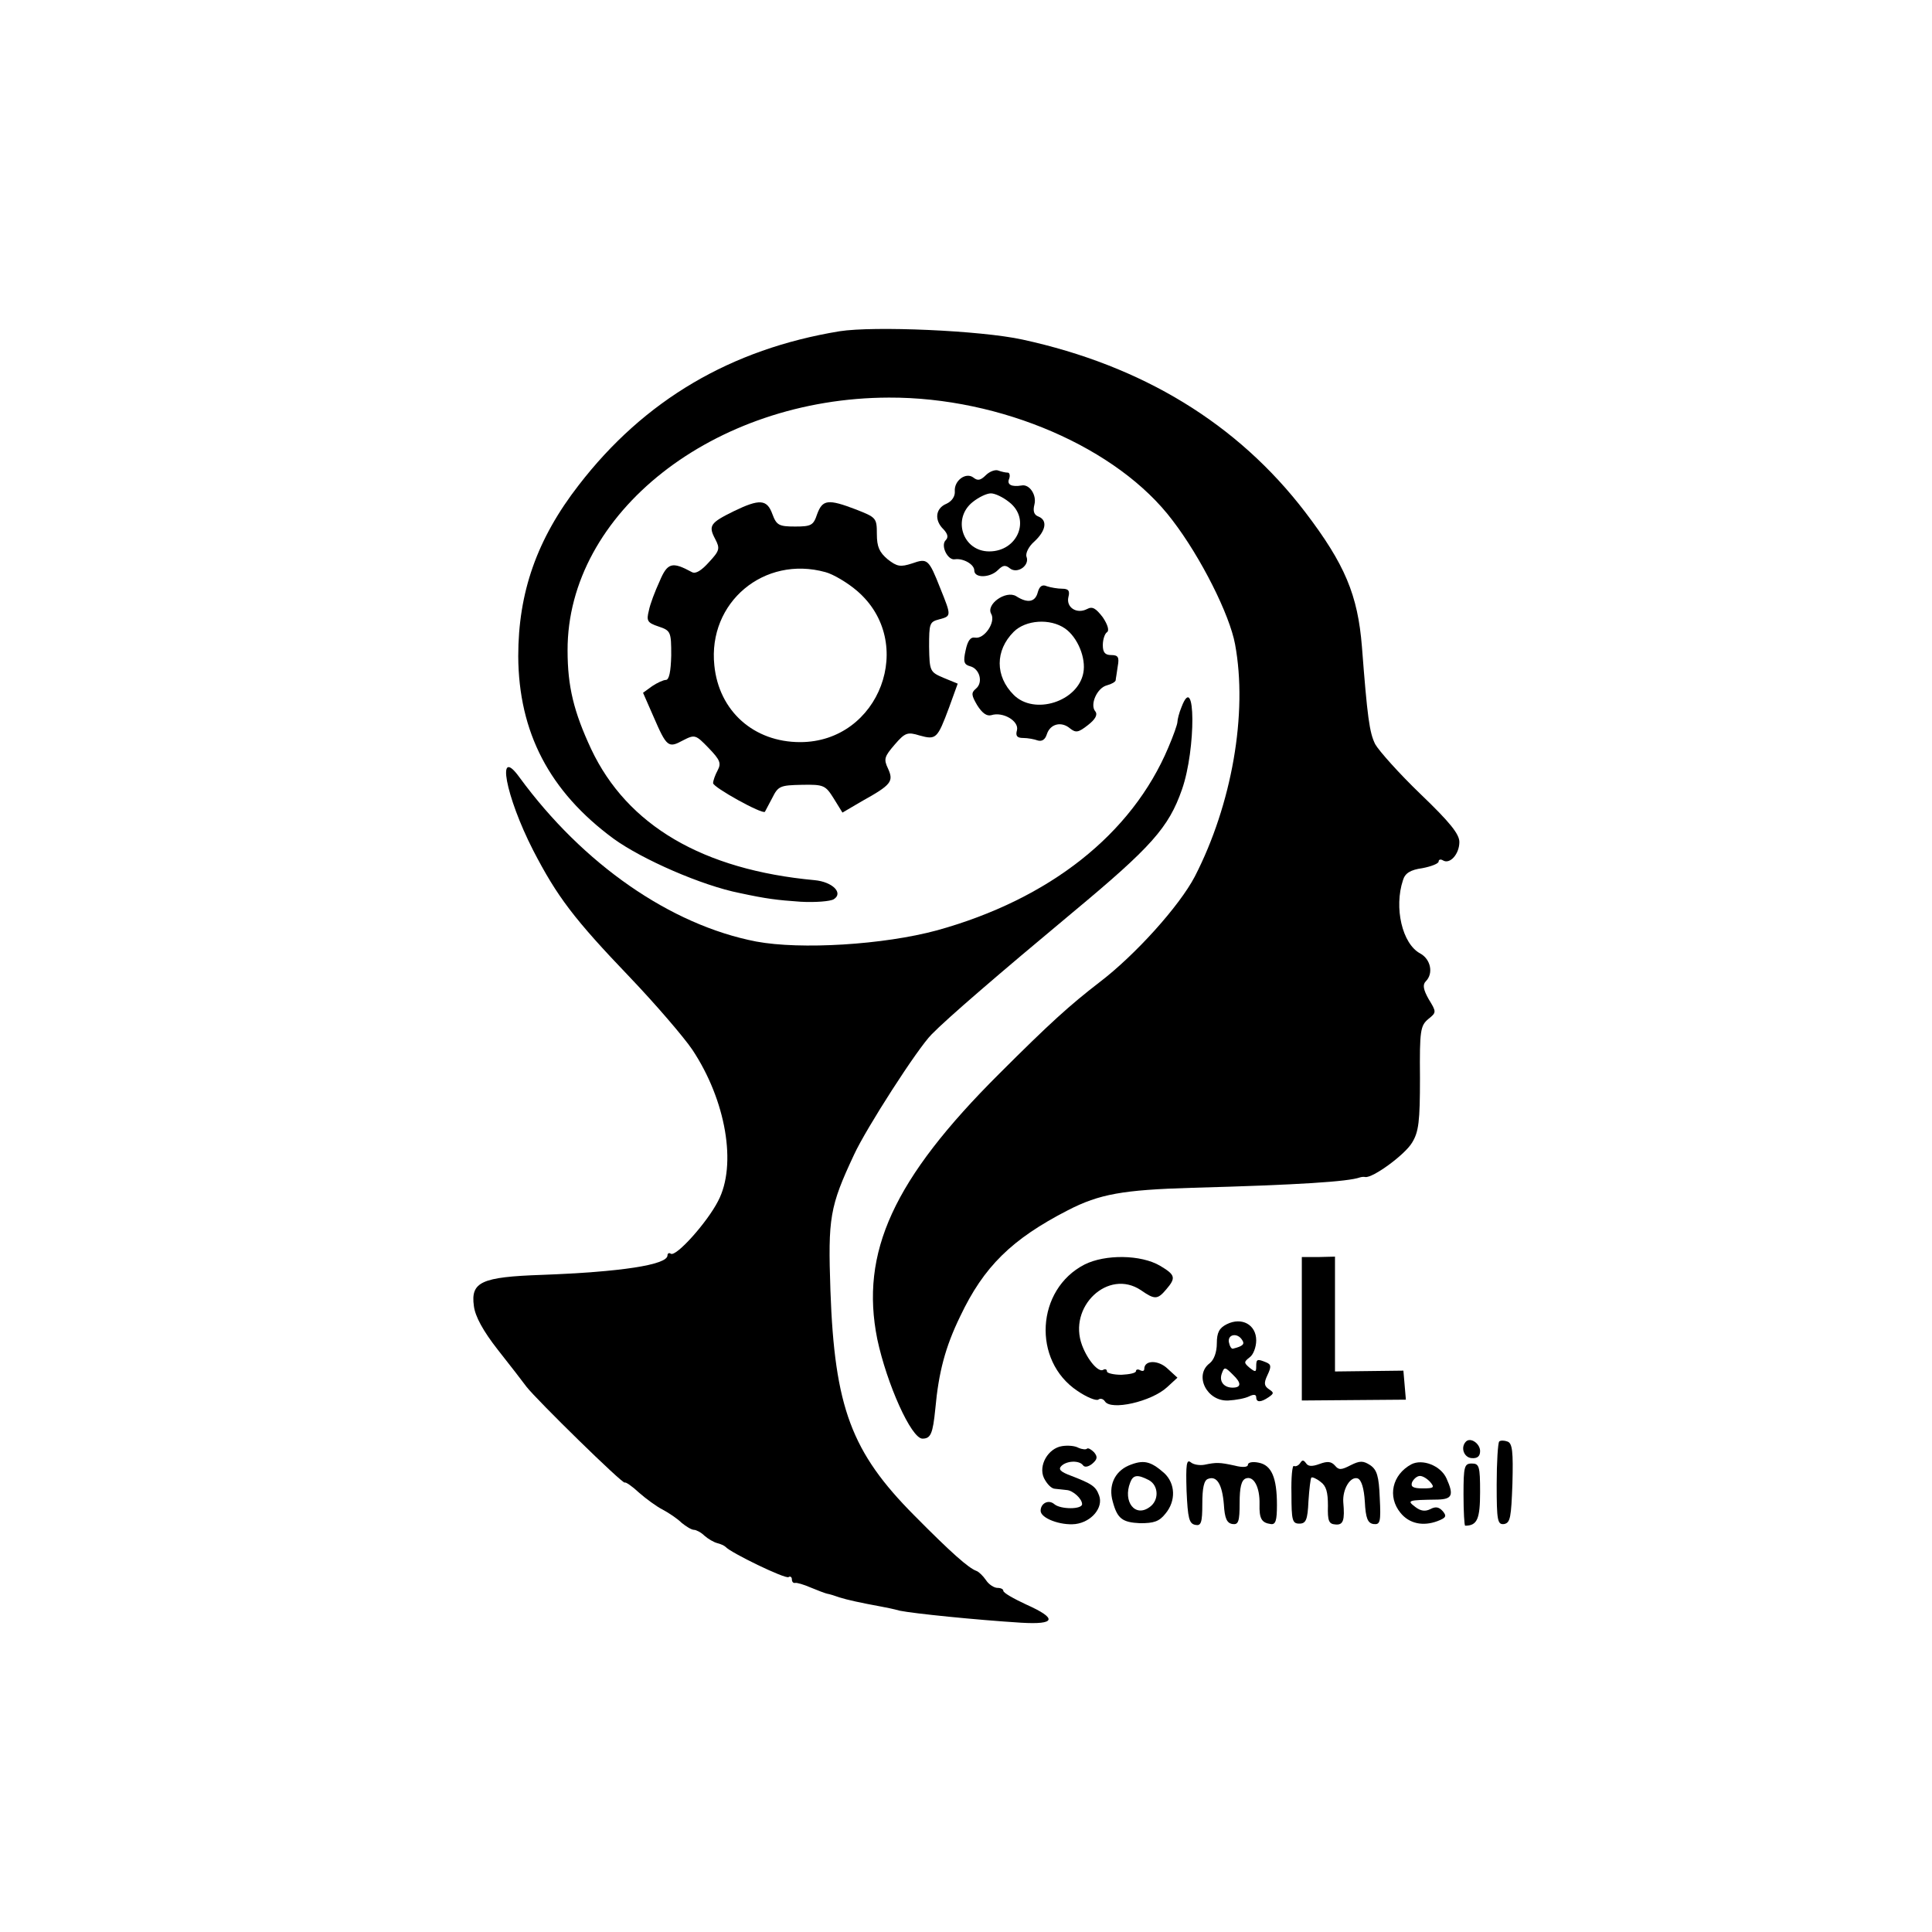 <?xml version="1.0" standalone="no"?>
<!DOCTYPE svg PUBLIC "-//W3C//DTD SVG 20010904//EN"
 "http://www.w3.org/TR/2001/REC-SVG-20010904/DTD/svg10.dtd">
<svg version="1.0" xmlns="http://www.w3.org/2000/svg"
 width="466pt" height="466pt" viewBox="0 0 466 466"
 preserveAspectRatio="xMidYMid meet">
<g transform="translate(0,466) scale(0.1,-0.1)"
fill="#000000" stroke="none">
<path d="M2025 3861 c-262 -43 -471 -166 -629 -371 -101 -130 -146 -259 -146
-413 1 -183 75 -326 230 -440 69 -50 213 -113 304 -131 65 -14 90 -17 147 -21
36 -2 72 1 80 6 24 15 -3 42 -46 46 -270 25 -452 132 -539 316 -42 90 -57 151
-57 238 -1 331 352 609 775 610 270 1 552 -121 684 -296 69 -90 138 -228 151
-299 31 -167 -8 -387 -97 -560 -37 -71 -144 -190 -231 -256 -70 -54 -119 -98
-241 -220 -255 -254 -336 -431 -294 -640 23 -108 82 -240 109 -240 20 0 25 12
31 72 8 88 24 149 60 223 57 120 124 186 260 256 76 39 132 49 299 54 259 7
377 15 405 25 3 1 9 2 13 1 18 -3 96 54 113 83 16 26 19 51 19 156 -1 114 1
126 20 142 20 16 20 17 1 48 -13 23 -15 35 -7 43 19 19 12 53 -13 67 -44 23
-64 111 -42 177 5 17 18 25 47 29 21 4 39 11 39 16 0 5 5 6 10 3 17 -11 40 15
40 44 0 19 -22 47 -94 116 -51 49 -100 104 -109 120 -14 28 -19 66 -32 235
-10 125 -41 199 -137 325 -163 213 -392 353 -682 416 -101 22 -358 33 -441 20z"/>
<path d="M2378 3514 c-13 -13 -20 -14 -30 -6 -18 14 -47 -7 -45 -33 1 -12 -7
-24 -20 -30 -27 -11 -30 -40 -7 -62 10 -11 12 -19 5 -26 -13 -13 5 -49 22 -46
20 3 47 -12 47 -27 0 -19 38 -18 57 1 12 12 18 13 29 4 18 -14 48 7 40 28 -3
8 5 25 19 37 28 26 32 51 10 60 -11 4 -14 13 -10 29 6 23 -12 50 -31 46 -24
-4 -36 2 -30 16 3 8 1 15 -3 15 -5 0 -15 2 -23 5 -7 3 -21 -2 -30 -11z m56
-65 c53 -41 21 -119 -48 -119 -64 0 -90 79 -40 119 15 12 34 21 44 21 10 0 29
-9 44 -21z"/>
<path d="M1770 3427 c-57 -28 -62 -35 -45 -67 12 -23 11 -28 -15 -56 -18 -20
-32 -29 -41 -24 -48 26 -59 23 -78 -22 -11 -24 -23 -55 -26 -71 -6 -24 -4 -29
23 -38 30 -10 31 -13 31 -70 -1 -39 -5 -59 -13 -59 -6 0 -21 -7 -33 -15 l-22
-16 25 -57 c32 -74 36 -77 71 -58 29 15 31 14 62 -18 28 -29 31 -37 22 -54 -6
-11 -11 -25 -11 -31 0 -10 119 -76 125 -69 1 2 9 17 18 34 14 28 19 30 71 31
53 1 57 -1 77 -33 l21 -34 46 27 c72 40 78 48 64 79 -11 23 -9 29 16 58 25 29
31 31 60 22 40 -11 43 -8 71 67 l21 58 -34 14 c-33 14 -34 16 -35 75 0 56 1
60 24 66 30 8 30 8 3 75 -28 71 -31 73 -68 60 -28 -9 -36 -8 -59 10 -20 17
-26 30 -26 61 0 39 -2 40 -50 59 -68 26 -81 24 -94 -11 -9 -27 -14 -30 -53
-30 -39 0 -45 3 -55 30 -13 36 -31 37 -93 7z m221 -147 c19 -5 54 -26 76 -45
145 -124 55 -365 -137 -365 -112 0 -196 75 -207 185 -16 152 120 266 268 225z"/>
<path d="M2503 3231 c-6 -23 -24 -27 -52 -9 -25 15 -74 -20 -60 -43 11 -20
-17 -61 -39 -57 -11 2 -18 -7 -23 -31 -6 -27 -4 -34 11 -38 23 -6 32 -39 14
-54 -12 -10 -11 -16 3 -40 12 -19 23 -27 34 -24 28 9 67 -14 62 -36 -4 -14 0
-19 15 -19 11 0 27 -3 35 -6 10 -3 18 2 22 15 8 25 35 32 56 14 14 -11 20 -10
43 8 18 14 24 25 18 33 -14 16 4 57 28 63 11 3 20 8 21 12 0 3 3 18 5 34 4 22
1 27 -16 27 -15 0 -20 7 -20 24 0 14 5 28 10 31 6 4 2 18 -10 36 -17 22 -25
27 -38 20 -25 -13 -51 4 -45 29 4 15 0 20 -15 20 -11 0 -28 3 -37 6 -11 5 -18
0 -22 -15z m66 -87 c30 -21 51 -71 44 -107 -13 -69 -118 -103 -168 -53 -45 45
-45 107 0 152 29 29 88 33 124 8z"/>
<path d="M2850 2955 c-6 -14 -10 -31 -10 -36 0 -6 -10 -34 -22 -62 -88 -209
-287 -366 -558 -441 -129 -35 -329 -47 -436 -27 -207 40 -418 187 -571 396
-57 79 -34 -45 33 -176 58 -112 98 -165 234 -307 61 -64 129 -143 150 -174 81
-122 108 -278 62 -365 -26 -51 -101 -135 -114 -127 -4 3 -8 1 -8 -4 0 -23
-114 -40 -303 -47 -146 -5 -172 -17 -164 -75 3 -25 22 -60 58 -106 30 -38 61
-78 69 -89 25 -32 233 -236 237 -231 2 2 18 -9 34 -24 17 -15 43 -34 57 -41
15 -8 36 -22 46 -32 11 -9 24 -17 30 -17 5 0 17 -6 25 -14 9 -8 23 -16 31 -18
8 -2 17 -6 20 -9 12 -14 144 -78 152 -73 4 3 8 0 8 -5 0 -6 3 -10 8 -9 4 1 21
-4 37 -11 17 -7 35 -14 40 -15 6 -1 19 -5 30 -9 19 -6 51 -13 100 -22 11 -2
31 -6 45 -10 35 -7 182 -22 293 -29 84 -5 88 10 12 44 -30 14 -55 28 -55 33 0
4 -6 7 -14 7 -8 0 -21 8 -28 19 -7 10 -17 20 -23 22 -19 7 -60 43 -150 134
-151 152 -192 260 -202 542 -6 176 -2 202 57 328 29 63 153 256 187 290 38 39
160 144 340 294 190 158 232 205 264 297 34 97 33 288 -1 199z"/>
<path d="M2616 1610 c-117 -60 -127 -232 -17 -305 22 -15 44 -24 50 -21 5 4
12 2 16 -4 14 -23 112 -1 150 34 l25 23 -24 22 c-22 21 -56 21 -56 -1 0 -5 -4
-6 -10 -3 -5 3 -10 2 -10 -2 0 -5 -16 -8 -35 -9 -19 0 -35 4 -35 8 0 5 -4 7
-9 4 -11 -7 -37 22 -51 59 -35 93 63 186 142 133 33 -23 40 -23 61 2 24 28 22
35 -15 57 -46 27 -132 28 -182 3z"/>
<path d="M3140 1455 l0 -173 125 1 126 1 -3 35 -3 35 -82 -1 -83 -1 0 138 0
139 -40 -1 -40 0 0 -173z"/>
<path d="M2959 1466 c-18 -9 -24 -20 -24 -46 0 -22 -7 -40 -17 -48 -39 -29 -7
-93 45 -90 18 1 40 5 50 10 10 5 17 5 17 -2 0 -13 11 -13 30 0 13 9 13 11 1
19 -12 8 -13 15 -4 34 10 21 9 26 -3 31 -22 9 -24 8 -24 -10 0 -14 -2 -14 -16
-3 -14 12 -14 14 0 25 9 6 16 25 16 41 0 38 -35 57 -71 39z m37 -38 c7 -10 2
-15 -22 -21 -4 -1 -8 6 -10 16 -3 19 21 23 32 5z m-22 -84 c21 -20 20 -31 -1
-31 -21 0 -33 15 -26 34 6 17 8 16 27 -3z"/>
<path d="M3536 1183 c-14 -14 -5 -39 14 -40 13 -1 20 4 20 17 0 18 -23 34 -34
23z"/>
<path d="M3616 1183 c-3 -4 -6 -50 -6 -104 0 -87 2 -97 18 -95 15 3 17 16 20
98 2 76 0 97 -12 101 -8 3 -17 3 -20 0z"/>
<path d="M2562 1172 c-34 -5 -58 -47 -44 -77 7 -14 18 -26 27 -26 8 -1 21 -2
28 -3 15 -1 37 -21 37 -34 0 -13 -52 -13 -67 0 -14 12 -33 2 -33 -16 0 -18 48
-36 84 -32 39 5 68 40 57 69 -8 22 -17 28 -69 48 -24 9 -30 15 -22 23 13 13
43 14 52 2 4 -6 13 -4 22 3 13 11 14 17 5 28 -7 7 -14 11 -17 9 -2 -3 -12 -2
-21 2 -9 5 -26 6 -39 4z"/>
<path d="M2722 1125 c-34 -15 -49 -49 -38 -87 11 -41 23 -50 66 -52 33 0 46 4
61 23 26 31 24 73 -3 98 -33 29 -50 33 -86 18z m49 -35 c24 -13 25 -49 2 -65
-35 -26 -65 13 -47 59 7 19 18 20 45 6z"/>
<path d="M2862 1064 c3 -66 6 -79 21 -82 14 -3 17 5 17 51 0 38 4 57 14 60 21
8 34 -13 38 -62 2 -33 7 -45 21 -47 14 -2 17 6 17 51 0 37 4 55 15 59 19 7 34
-21 33 -62 -1 -35 5 -45 27 -48 12 -2 15 9 15 46 0 66 -13 96 -44 102 -14 3
-26 1 -26 -5 0 -6 -13 -7 -32 -2 -37 8 -44 8 -73 2 -11 -2 -26 0 -33 6 -10 8
-12 -5 -10 -69z"/>
<path d="M3136 1131 c-4 -6 -11 -9 -15 -7 -4 3 -7 -28 -6 -67 0 -64 2 -72 19
-72 16 0 20 9 22 54 2 30 5 55 7 57 2 2 12 -2 22 -10 14 -10 18 -25 18 -58 -1
-36 2 -44 18 -45 19 -2 23 10 19 54 -2 31 17 63 35 57 9 -4 15 -24 17 -56 2
-40 7 -52 21 -54 16 -2 18 5 15 63 -2 53 -7 68 -23 79 -17 11 -25 11 -47 0
-23 -12 -29 -12 -38 -1 -9 10 -18 11 -37 4 -19 -7 -28 -6 -33 2 -6 8 -9 8 -14
0z"/>
<path d="M3404 1128 c-46 -25 -58 -78 -26 -117 21 -26 54 -33 89 -20 21 8 23
12 13 24 -9 10 -17 12 -30 5 -12 -6 -23 -5 -36 5 -21 16 -20 17 54 18 35 1 39
11 21 51 -14 31 -58 48 -85 34z m46 -43 c11 -13 8 -15 -18 -15 -24 0 -30 4
-26 15 4 8 12 15 19 15 7 0 18 -7 25 -15z"/>
<path d="M3530 1055 c0 -41 2 -75 4 -75 29 0 36 16 36 81 0 62 -2 69 -20 69
-18 0 -20 -7 -20 -75z"/>
</g>
</svg>
